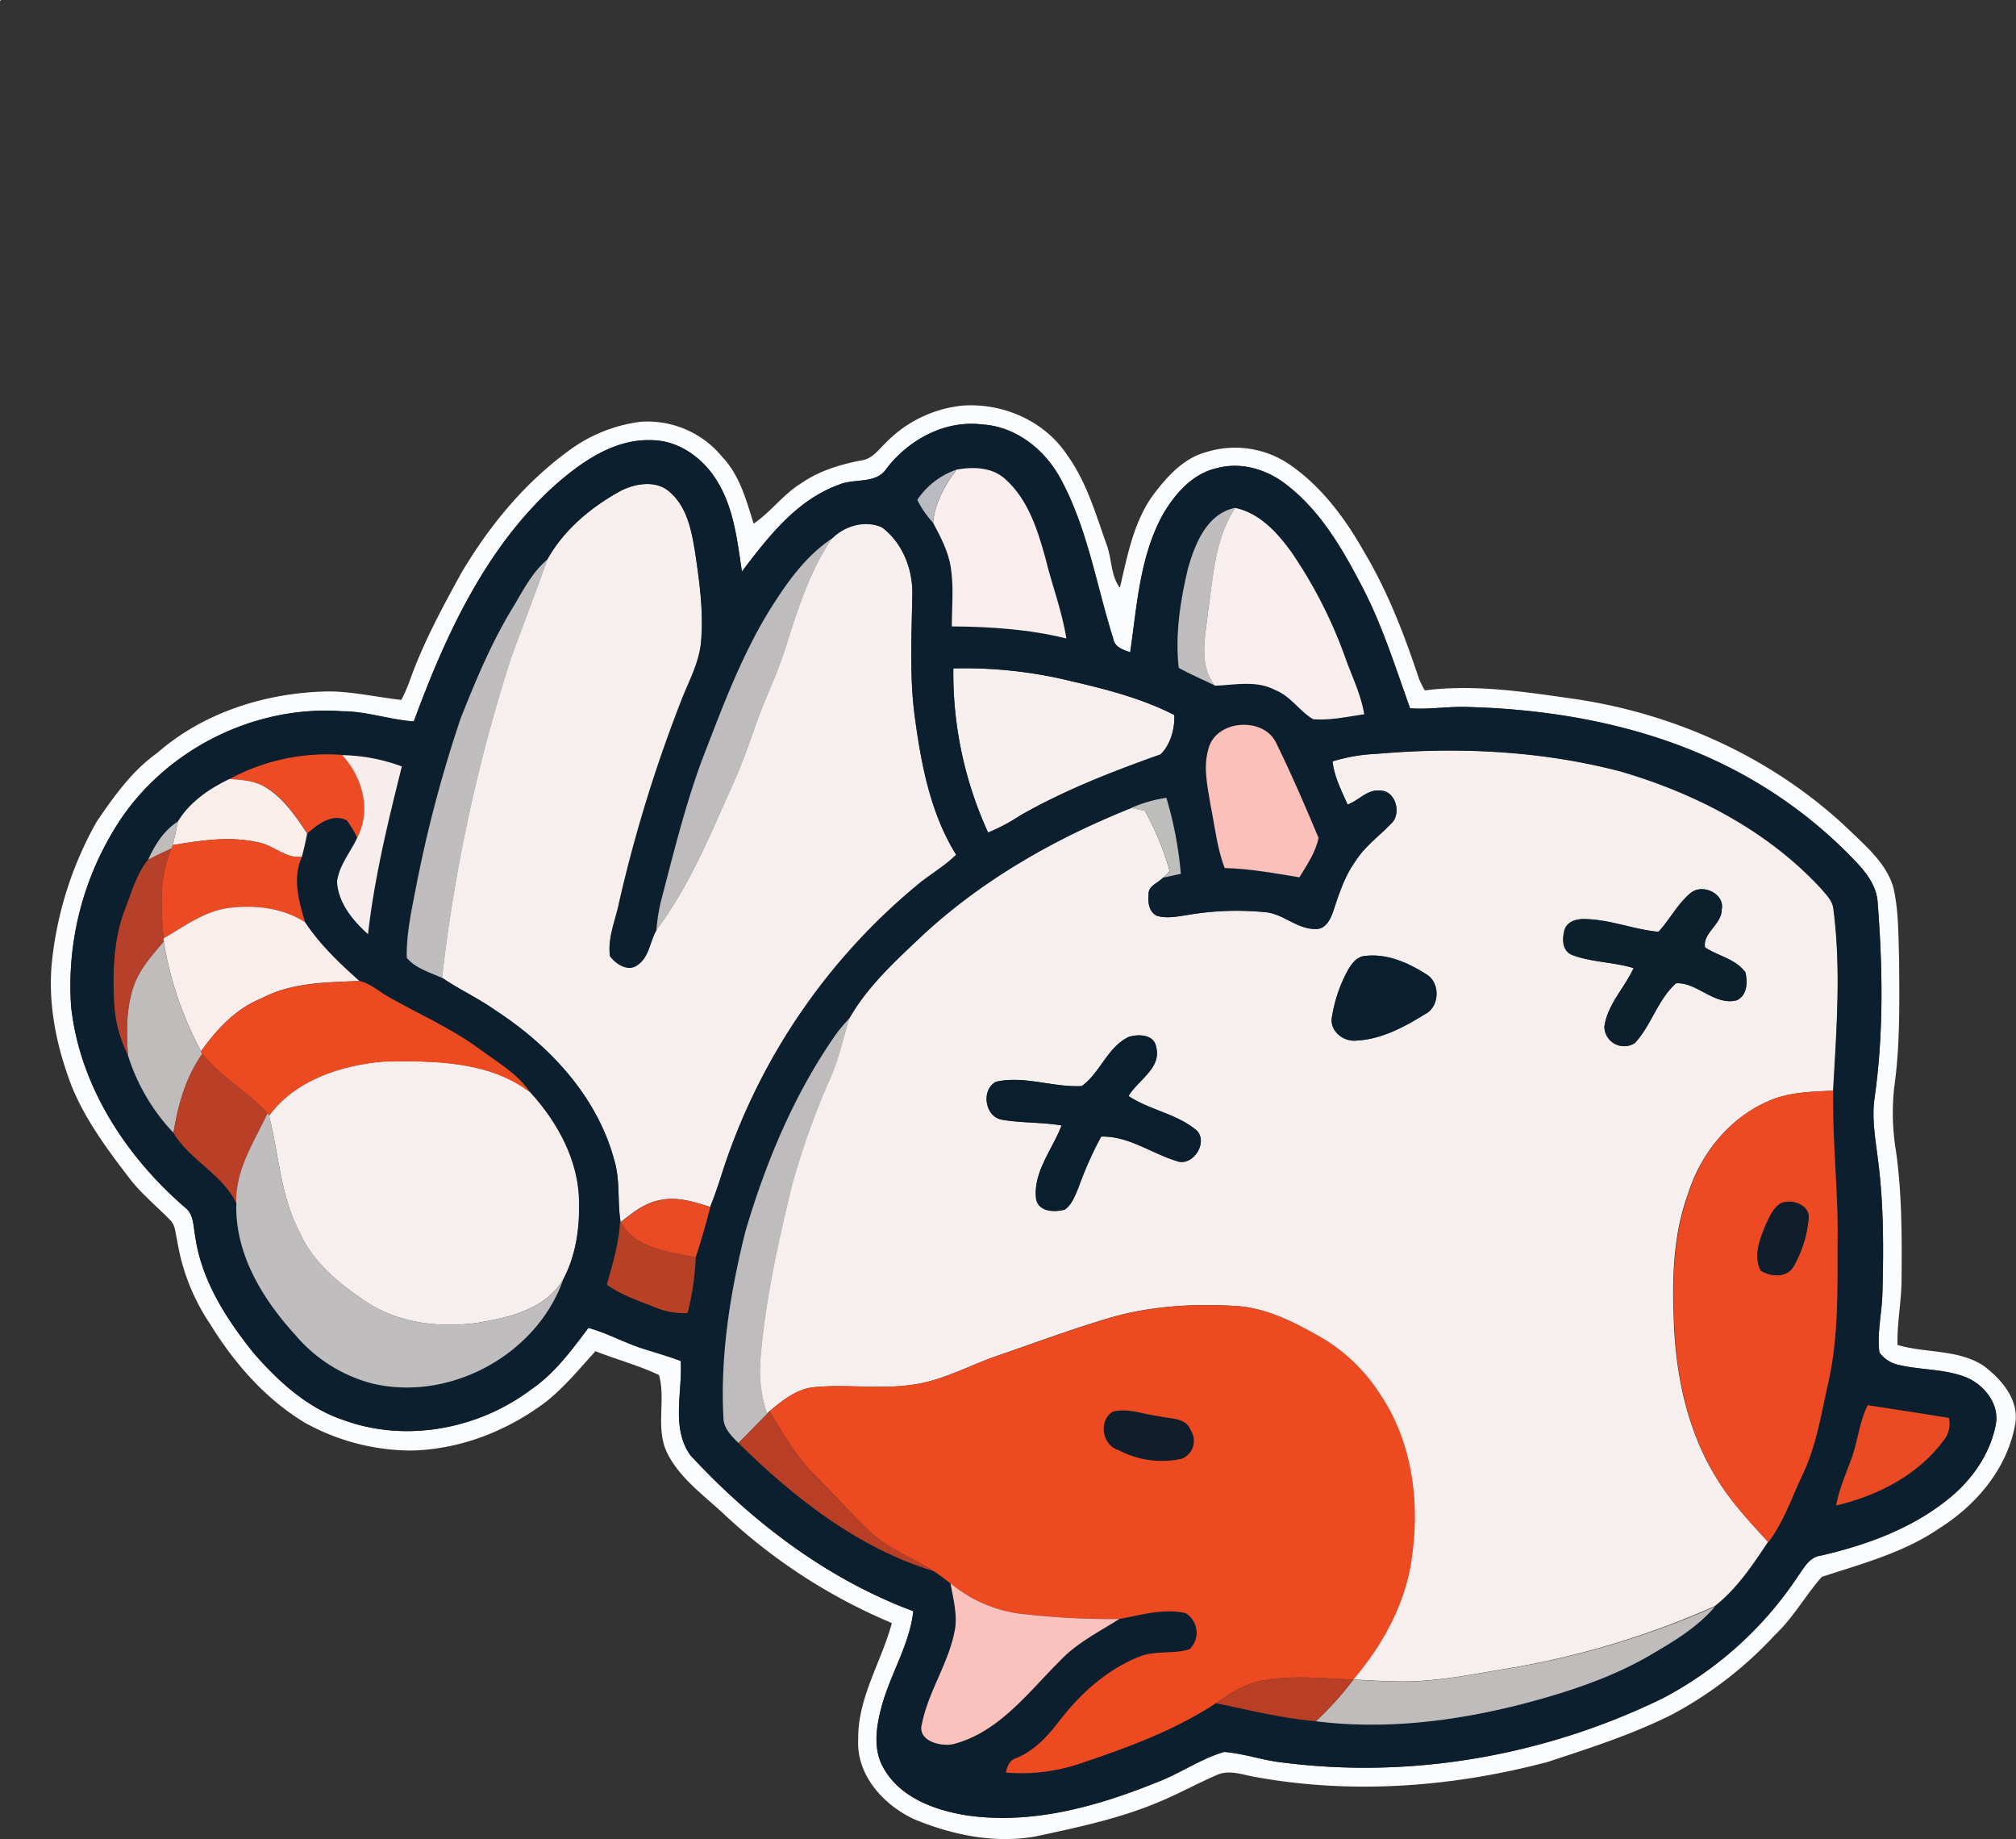 <svg id="Layer_1" data-name="Layer 1" xmlns="http://www.w3.org/2000/svg" viewBox="0 0 500.78 456.72">
  <rect x="0" y="0" width="500.78" height="456.72" fill="#333333" stroke="none"/>
  <defs>
    <style>
      .cls-1 {
        fill: #f7efed;
      }

      .cls-2 {
        fill: #fafcfd;
      }

      .cls-3 {
        fill: #0b1f2e;
      }

      .cls-4 {
        fill: #f9eeed;
      }

      .cls-5 {
        fill: #babbc1;
      }

      .cls-6 {
        fill: #bfbdbe;
      }

      .cls-7 {
        fill: #f7eeed;
      }

      .cls-8 {
        fill: #bfbcbe;
      }

      .cls-9 {
        fill: #fcc0bb;
      }

      .cls-10 {
        fill: #ec4b23;
      }

      .cls-11 {
        fill: #f8eded;
      }

      .cls-12 {
        fill: #faeeea;
      }

      .cls-13 {
        fill: #bebebd;
      }

      .cls-14 {
        fill: #c0bcbc;
      }

      .cls-15 {
        fill: #ec4a23;
      }

      .cls-16 {
        fill: #b64029;
      }

      .cls-17 {
        fill: #0b1f2d;
      }

      .cls-18 {
        fill: #f9eeec;
      }

      .cls-19 {
        fill: #091f2e;
      }

      .cls-20 {
        fill: #ec4b22;
      }

      .cls-21 {
        fill: #bfbcbd;
      }

      .cls-22 {
        fill: #0a1f2d;
      }

      .cls-23 {
        fill: #b93f26;
      }

      .cls-24 {
        fill: #ed4a23;
      }

      .cls-25 {
        fill: #c0bdbe;
      }

      .cls-26 {
        fill: #e94b24;
      }

      .cls-27 {
        fill: #0f1e2a;
      }

      .cls-28 {
        fill: #b84025;
      }

      .cls-29 {
        fill: #ee4a22;
      }

      .cls-30 {
        fill: #eb4b24;
      }

      .cls-31 {
        fill: #b83f26;
      }

      .cls-32 {
        fill: #fbc2bd;
      }

      .cls-33 {
        fill: #b83f25;
      }
    </style>
  </defs>
  <g>
    <path class="cls-1" d="M0,0H.26A3.19,3.19,0,0,0,0,.26Z"/>
    <path class="cls-1" d="M154,122c3.79-2,9.2-2.94,12.58.33,4.06,3.63,5.16,9.24,6,14.36,1.1,7.38,2.18,14.85,1.57,22.32-.37,5.4-3.1,10.16-5,15.11a355,355,0,0,0-15.36,49.89c-.87,4.42-2.92,8.8-2.29,13.38,1.48,2,4.57,4,6.9,2.12,2.84-2,3-5.78,4.61-8.56,8.39-11.1,13.54-24.09,19.22-36.67,2.11-4.75,3.85-9.65,5.57-14.55,2.19-6.3,5.2-12.28,7.22-18.65,3-9.45,6-19.13,11.61-27.4,3.14-3.17,8.3-4.68,12.45-2.75,5.18,3.89,7.74,10.63,7.52,17-.17,10.43-.76,20.94.79,31.3,1.58,11.41,3.93,23.09,10.1,33-2.59,2.59-5.73,4.47-8.62,6.68a154.19,154.19,0,0,0-49.09,71.11c-1.05,3.26-2.09,6.53-3.38,9.71-4-1.24-8.16-2.63-12.35-1.71-3.83.64-6.91,3.14-9.87,5.48l-.16-.88c-.61-4.82,0-9.79-1.45-14.51-4.27-15.85-16.12-28.44-29.59-37.21-4.23-3-9-5.14-13.21-8.06a409.48,409.48,0,0,1,17-79c3-8.35,6.23-16.58,9.17-24.94C140.06,131.65,146.76,126,154,122Z"/>
    <path class="cls-1" d="M236.81,166a110.35,110.35,0,0,1,29.62,3.25c8.63,2,17.35,4.26,25.26,8.32.18,3.38-1,7.46-3.42,9.79-11.92,4.24-23.81,8.85-34.83,15.15a47.08,47.08,0,0,1-8,4.25A95,95,0,0,1,236.81,166Z"/>
    <path class="cls-1" d="M331,189.09a43.43,43.43,0,0,1,10.91-1.85c20.26-1.77,40.89-.8,60.62,4.37,18.6,5.42,36.54,14.72,49.8,29.08,1.16,1.39,2.59,2.76,3,4.6,2.06,15.12.84,30.4,0,45.57-5.39.28-11,.33-16,2.58-9.68,4.14-16.92,13.06-20,23-3.72,10.06-4,20.94-3.56,31.53.46,13.47,3.31,27.16,10.4,38.78,3.56,6,8.35,11.07,13,16.17-3.83,5.75-7.8,11.74-13.31,16a212.56,212.56,0,0,1-51.54,15.47c-7.88,1.3-15.75,2.91-23.75,3.15-4.85.14-9.69-.23-14.52-.43,7.6-8.92,13.45-19.7,14.71-31.5,1.78-13.52-.31-28-8.07-39.44a43.43,43.43,0,0,0-16.12-14.89c-6.07-3.4-12.58-6.53-19.64-6.95-10.67-.63-21.52,0-31.81,3.1-9.06,2.71-17.92,6-26.86,9.08-7.15,2.4-13.85,6.28-21.39,7.34-8.21,1.27-16.53-.17-24.77.66-4.32.47-7.82,3.34-11,6l-.61.56a34.16,34.16,0,0,1-1.67-13.19c1.17-14.69,4.35-29.12,7.83-43.41a190.26,190.26,0,0,1,9.41-26.41c2.17-4.89,3.37-10.11,4.86-15.22,4.34-7.64,10.86-13.73,17.2-19.7,15.15-14.35,33.54-24.84,52.83-32.55,1.14.26,2.28.51,3.43.75a69,69,0,0,1,6.2,15.07L288.87,218c-1.24,1.33-3.69,2-3.55,4.16-.23,2,.1,4.41,2.16,5.32,2.56.68,5.24.09,7.81-.29a71.75,71.75,0,0,1,18.63-.68c4.68.2,8.21,4.32,12.92,4.2,2.39.11,3.62-2.32,4.29-4.25,1.46-4.38,2.87-8.88,5.62-12.66,2.3-3.63,5.85-6.15,8.78-9.21,2.72-2.42,1.19-8.26-2.67-8.24-3.19-.4-5.32,2.49-8.12,3.47C333.23,196.32,331.42,192.9,331,189.09Zm88.82,32.79c-3.16,2.68-5.07,6.5-7.87,9.54-6.07-.56-11.83-3-17.94-3.15-2-.11-4.47.34-5.31,2.44-.75,2.31-.78,5.59,2,6.54,4.85,1.76,10.14,1.68,15.08,3.19-2.27,4.91-6.49,9-7.26,14.54a4.91,4.91,0,0,0,7.57,4.07c4.11-4.43,5.66-10.77,10.23-14.84,5.23-.34,9.59,5.7,15.13,4.2,2.59-1.25,2.66-4.52,2.08-6.95-2.39-3.28-6.71-4-10-6.15-.72-3.49,4.16-5.75,4.13-9.41C428.52,221.87,422.72,219.26,419.85,221.88Zm-81.43,15.63c-2.16.65-3.28,2.84-4.24,4.7A36.52,36.52,0,0,0,330.8,253c-.25,3.27,3.07,5.76,6.18,5.41,6.17-.32,11.83-3.35,17-6.55,3.75-1.88,3.85-8,.18-10C349.56,238.94,344,236.56,338.42,237.51Zm-58,20c-5.29,2.53-7.12,8.94-11.68,12.23-7.11.38-14.15-2.63-21.24-1.09-3.79,1.84-2.94,8.59,1.3,9.42,4.91.88,10,.6,14.91,1.45-2.24,6-7.1,11.51-6.32,18.23.59,3.26,4.57,3.37,7.12,2.67,1.81-1.25,2.52-3.47,3.38-5.39a89.55,89.55,0,0,1,5.67-12.74c6.74-.2,12.35,4.07,18.54,6,4.35,1.86,8.64-5.27,4.58-8-4.86-3.77-11.24-4.67-16.33-8.07,2.31-3.94,8.2-6.89,6.88-12.1C286.68,256.86,282.9,256.77,280.41,257.5Z"/>
    <path class="cls-1" d="M66.84,277.07c6.38-8.81,17.71-12.48,28.12-13.44,12.43-.24,26.34-.29,36.71,7.6,6.9,7.53,12.23,17.3,12.15,27.75.13,6.46-.9,13.12-4,18.87-4.42,7.4-13.38,9.33-21.24,10.69-9.46,1.29-19.72.1-27.78-5.34-6.51-4.38-12.93-9.54-16.23-16.86C69.68,297.31,69.31,286.85,66.84,277.07Z"/>
  </g>
  <path class="cls-2" d="M220,110a30.87,30.87,0,0,1,18.93-9.25c10-.81,20.53,3.73,26.12,12.21,4.82,6.61,7.08,14.58,9.8,22.19,1.36,3.52,1,7.72,3.33,10.83,1.89-8,3.42-16.56,8.48-23.34,3.35-4.38,7.32-8.8,12.83-10.32a24.07,24.07,0,0,1,21,3.14c7.9,5.49,13.74,13.4,18.42,21.7,5.87,9.86,10,20.64,13.6,31.51a28.14,28.14,0,0,0,1.42,2.79c12.12-1.56,24.33.28,36.34,2,25.94,3.63,51,15.07,69.86,33.42,4.09,3.89,8.63,8,10.2,13.59,1.32,5.75,1.2,11.69,1.41,17.54.07,10.71.28,21.48-1.22,32.11a58,58,0,0,0,.45,15.78c1.49,10.64,1.48,21.4,1.38,32.11-.05,5.36-1.15,10.66-1,16,7,2.11,15,1,21.39,5.19,4.52,3.4,9,8.59,7.8,14.69-2,10.92-9.66,19.93-18.89,25.72-8.77,6-19.16,8.74-29.11,12-4.08,4.62-7.08,10.14-11.61,14.39a96.41,96.41,0,0,1-25.81,19.91c-9.83,4.89-20.3,8.26-30.7,11.67-23.45,6.21-48.29,8.1-72.24,3.79-3.3-.51-6.84-2.05-10.08-.48-4.39,1.9-8.59,4.2-13,6.1-10.2,4.5-21.17,6.79-32,9.11-10.14,1.77-20.52-.39-29.92-4.26-7.63-3.5-14.47-10.95-14-19.82-.17-10.36,5.76-19.24,8.36-28.94a140,140,0,0,1-42.15-27.47c-5-4.59-10.84-8.83-13.83-15.12-2.7-6-.15-13-1.86-19-5.07-2.42-10.57-3.85-15.79-5.93-3.86,4.27-7.56,8.74-12.05,12.39-9.7,7.4-21.63,12.09-33.89,12.29a54.87,54.87,0,0,1-26.2-6.89c-9.86-5.93-17.59-14.82-23.58-24.54A51.7,51.7,0,0,1,44,308c-.44-1.76-.41-3.85-1.87-5.15-3.31-3.36-7-6.37-9.9-10.13-5.46-7.11-10.9-14.42-14.34-22.76-3.79-9.82-6.05-20.4-5-31A89.5,89.5,0,0,1,24.05,204c4.27-6.24,8.74-12.56,15-17,11.5-10.07,26.86-14.91,42-15.28,6.29-.08,12.43,1.43,18.65,2.1a41.5,41.5,0,0,0,1.94-4.37c3.31-9.44,8.08-18.28,12.87-27,6.87-11.65,15.63-22.37,26.6-30.39A37.9,37.9,0,0,1,159,104.76a24,24,0,0,1,20.48,8.8c4.29,4.54,5.9,10.68,7.72,16.48,4.32-2.89,7.36-7.31,11.8-10,4.46-3.13,9.74-4.69,15-5.71C216.64,114,218.22,111.69,220,110Zm.29,6.27c-2.63,4.09-8,2.42-11.9,4.11-10.52,3.78-17.58,13-24.1,21.55-1.16-7.56-2-15.5-6-22.18-3.39-5.76-9.44-10.33-16.32-10.43-9.16-.39-17.17,5.13-23.78,10.88-17.45,15.54-27.47,37.41-35.41,59-6-.43-11.74-2.54-17.79-2.53C62.52,175,39.75,186.84,28.24,206.21A74.64,74.64,0,0,0,17.67,250C19.8,269.67,31.3,287.24,46,299.94c2.16,1.65,2,4.57,2.47,7C50,317.91,56.18,327.52,63,336c6.12,7.05,13.33,13.68,22.36,16.68,15.56,5.69,33.57,2.24,46.68-7.66,5.8-4,9.93-9.72,14.14-15.23,4.74,1.31,9.05,3.76,13.74,5.22,3.08,1,6.18,1.88,9.19,3,.47,7.73-2.47,16.66,2.42,23.44,15.42,16.62,34,30.75,55.36,38.7-.94,8.12-5.45,15.21-7.69,23-1.48,5.23-2.55,11.3.44,16.21,4.17,7.16,12.6,10.2,20.36,11.47,16.28,2.41,32.63-2.19,47.6-8.28,5.64-2.15,10.68-5.76,16.48-7.45,5.06.4,9.9,2.2,15,2.68,32,4,64.91-1.87,93.81-15.93a91,91,0,0,0,33.7-30.33c1.5-2.06,2.82-4.8,5.65-5.16,11.41-2.63,22.78-6.75,31.94-14.24,5.67-4.61,10.18-11,11.57-18.26,1-5-2.62-9.63-6.95-11.62-5.59-2.42-11.87-1.87-17.68-3.39a7.75,7.75,0,0,1-4.27-3c-.62-4.95.67-9.9.76-14.86.3-11,.32-22.15-1.13-33.12-.61-5-1.54-10-.85-15,2.31-16.12,2.05-32.48.8-48.67-.22-4-2.73-7.38-5.41-10.18a114.21,114.21,0,0,0-24.4-19.57c-21.8-13.06-47.41-18.3-72.58-18.89-4.59-.12-9.15.69-13.74.34-3.67-10.19-6.88-20.6-11.93-30.23-4.83-9.31-10.29-18.77-18.74-25.27-4.77-3.8-11.25-5.78-17.25-4.16-6.11,1.32-10.46,6.39-13.49,11.54-5.76,10.48-6.41,22.63-8.11,34.2-1.77-.63-3.87-1.23-4.22-3.39-4.24-13.34-6.39-27.52-13.2-39.92-3.91-7.14-11.07-12.79-19.4-13.27C234.73,104.32,225.81,109.15,220.29,116.27Z"/>
  <path class="cls-3" d="M220.29,116.27c5.52-7.12,14.44-12,23.61-10.85,8.33.48,15.49,6.13,19.4,13.27,6.81,12.4,9,26.58,13.2,39.92.35,2.16,2.45,2.76,4.22,3.39,1.7-11.57,2.35-23.72,8.11-34.2,3-5.15,7.38-10.22,13.49-11.54,6-1.62,12.48.36,17.25,4.16,8.45,6.5,13.91,16,18.74,25.27,5.05,9.63,8.26,20,11.93,30.23,4.59.35,9.15-.46,13.74-.34,25.17.59,50.78,5.83,72.58,18.89A114.21,114.21,0,0,1,461,214c2.68,2.8,5.19,6.16,5.41,10.18,1.25,16.19,1.51,32.55-.8,48.67-.69,5,.24,10,.85,15,1.45,11,1.43,22.08,1.13,33.12-.09,5-1.38,9.91-.76,14.86a7.75,7.75,0,0,0,4.27,3c5.81,1.52,12.09,1,17.68,3.39,4.33,2,7.95,6.64,6.95,11.62-1.39,7.26-5.9,13.65-11.57,18.26-9.16,7.49-20.53,11.61-31.94,14.24-2.83.36-4.15,3.1-5.65,5.16a91,91,0,0,1-33.7,30.33c-28.9,14.06-61.86,20-93.81,15.93-5.06-.48-9.9-2.28-15-2.68-5.8,1.69-10.84,5.3-16.48,7.45-15,6.09-31.32,10.69-47.6,8.28-7.76-1.27-16.19-4.31-20.36-11.47-3-4.91-1.92-11-.44-16.21,2.24-7.76,6.75-14.85,7.69-23-21.38-7.95-39.94-22.08-55.36-38.7-4.89-6.78-1.95-15.71-2.42-23.44-3-1.16-6.11-2.07-9.19-3-4.69-1.46-9-3.91-13.74-5.22C142,335.31,137.82,341.06,132,345c-13.11,9.9-31.12,13.35-46.68,7.66-9-3-16.24-9.63-22.36-16.68-6.8-8.49-13-18.1-14.48-29.1-.5-2.4-.31-5.32-2.47-7C31.3,287.24,19.8,269.67,17.67,250a74.64,74.64,0,0,1,10.57-43.8C39.75,186.84,62.52,175,85,176.62c6,0,11.8,2.1,17.79,2.53,7.94-21.54,18-43.41,35.41-58.95,6.61-5.75,14.62-11.27,23.78-10.88,6.88.1,12.93,4.67,16.32,10.43,4.05,6.68,4.85,14.62,6,22.18,6.52-8.59,13.58-17.77,24.1-21.55C212.3,118.69,217.66,120.36,220.29,116.27Zm17.32.37a19.14,19.14,0,0,0-9.74,7.49,23.08,23.08,0,0,0,3.91,5.68c1.87,3.53,3.81,7.14,4.41,11.15.76,4.83.28,9.74.25,14.6,9.55.07,19.14.68,28.44,3-1.06-6.83-3.6-13.29-5.21-20-1.93-7-4.28-14.43-9.81-19.43C246.59,116,241.81,115.87,237.61,116.64ZM154,122c-7.26,4-14,9.61-18,16.9-3.92,3.3-6.18,8-8.79,12.26-5.17,8.55-9,17.8-12.78,27a323.8,323.8,0,0,0-11,41.34c-1.14,6-2.57,12.1-2.44,18.27,2.18,2.68,5.74,3.63,8.78,5,4.26,2.92,9,5.08,13.21,8.06,13.47,8.77,25.32,21.36,29.59,37.21,1.43,4.72.84,9.69,1.45,14.51-.14,5.64-1.83,11-3.26,16.42,3.55,2.53,7.7,3.94,11.73,5.49a18.18,18.18,0,0,0,8.31,1.52,66.16,66.16,0,0,0,2-13.78c1.36-4.14,2.57-8.33,3.65-12.54,1.29-3.18,2.33-6.45,3.38-9.71A154.19,154.19,0,0,1,228.92,219c2.89-2.21,6-4.09,8.62-6.68-6.17-9.91-8.52-21.59-10.1-33-1.55-10.36-1-20.87-.79-31.3.22-6.37-2.34-13.11-7.52-17-4.15-1.93-9.31-.42-12.45,2.75-6.59,4.4-11.23,11-15.38,17.6-7.33,11.81-12.08,24.93-17.06,37.83-4.18,11.41-7.06,23.23-10.13,35a45.41,45.41,0,0,0-1.05,6.87c-1.62,2.78-1.77,6.61-4.61,8.56-2.33,1.87-5.42-.11-6.9-2.12-.63-4.58,1.42-9,2.29-13.38a355,355,0,0,1,15.36-49.89c1.89-4.95,4.62-9.71,5-15.11.61-7.47-.47-14.94-1.57-22.32-.86-5.12-2-10.73-6-14.36C163.22,119.1,157.81,120,154,122Zm141.12,19c-1.95,8.09-3.26,16.51-2.36,24.85,2.92,1.64,6,2.92,9,4.4,5-.17,10.25-1.4,14.89,1.05,3.86,1.46,6.09,5.24,9.5,7.27,4.26.33,8.49-.62,12.68-1.22-.78-4.79-2.94-9.17-4.57-13.69a115,115,0,0,0-13.48-26.52c-3.51-4.86-7.88-9.73-14-11C299.8,127.63,296.94,134.92,295.14,141ZM236.81,166a95,95,0,0,0,8.64,40.76,47.08,47.08,0,0,0,8-4.25c11-6.3,22.91-10.91,34.83-15.15,2.46-2.33,3.6-6.41,3.42-9.79-7.91-4.06-16.63-6.34-25.26-8.32A110.35,110.35,0,0,0,236.81,166Zm63.32,20.21c-1.3,4.57-.17,9.33.58,13.88,1.07,5.19,1.57,10.54,3.5,15.52,6.25.14,12.39,1.35,18.55,2.3,1.87-3.09,4-6.2,4.75-9.79-3.28-7.83-6.66-15.68-10.4-23.31C314.12,177.79,301.82,178.66,300.13,186.17Zm30.9,2.92c.39,3.81,2.2,7.23,3.71,10.68,2.8-1,4.93-3.87,8.12-3.47,3.86,0,5.39,5.82,2.67,8.24-2.93,3.06-6.48,5.58-8.78,9.21-2.75,3.78-4.16,8.28-5.62,12.66-.67,1.93-1.9,4.36-4.29,4.25-4.71.12-8.24-4-12.92-4.2a71.75,71.75,0,0,0-18.63.68c-2.57.38-5.25,1-7.81.29-2.06-.91-2.39-3.34-2.16-5.32-.14-2.17,2.31-2.83,3.55-4.16,1.49-.29,3-.62,4.47-.94a93.53,93.53,0,0,0-3.6-18.88,34.56,34.56,0,0,0-8.72,2.52c-19.29,7.71-37.68,18.2-52.83,32.55-6.34,6-12.86,12.06-17.2,19.7a41.1,41.1,0,0,0-3.24,3.84c-10.43,14.84-17.48,31.78-22.6,49.1-3.75,15.07-6.26,30.63-5.46,46.2,0,2.66,2,4.57,3.74,6.31,13.79,13.58,29.67,26.06,48.43,31.77,1.47.95,2.85,2,4.25,3.08.63,3.58,1.61,7.2,1.23,10.86-1.28,8.47-6.61,15.64-8.28,24-1.3,4.3,4.68,5.81,7.84,5.07,11.37-3,18.55-12.88,26.5-20.74,4.14-4.41,9.6-7.09,14.63-10.3,5.43-1,11-2.7,16.51-1.47a5.72,5.72,0,0,1,1,9c-3.72,1.15-7.73.39-11.46,1.47-8.45,3-15.34,9.17-20.78,16.17-2.92,3.83-6.23,7.52-10.8,9.39-1.66.48-2.26,2-2.58,3.57A45.58,45.58,0,0,0,268.1,438c11.74-3.94,23.54-8.22,33.95-15.06,8.23,1.69,16.42,3.79,24.82,4.47,18.52,2.32,37.41-.34,55.29-5.36,9.63-2.69,19.18-6,27.85-11.11,5.73-3.39,11.59-6.89,16-12,5.51-4.26,9.48-10.25,13.31-16,3.87-5.15,5.9-11.33,8.65-17.09,3.22-6.92,4.43-14.51,6.08-21.9,2.63-11.11,2.4-22.62,2.43-34,.32-13.07-1.32-26.07-1.06-39.14.8-15.17,2-30.45,0-45.57-.39-1.84-1.82-3.21-3-4.6-13.26-14.36-31.2-23.66-49.8-29.08-19.73-5.17-40.36-6.14-60.62-4.37A43.43,43.43,0,0,0,331,189.09ZM57,193.49c-5,2.38-9.87,5.73-12.75,10.52-3.51,2.22-5.75,5.81-7.41,9.52-2.92,3.55-4.12,8.18-5.78,12.4-2.91,7.67-3,16-2.6,24.09a33.61,33.61,0,0,0,3.37,12.06A49.38,49.38,0,0,0,43.1,281.34c4.09,6.89,12.27,10.25,15.64,17.58-.37,12.48,6.53,23.75,14.68,32.65a37.3,37.3,0,0,0,19,12c19.24,4.65,40.88-7,47.47-25.71,3.06-5.75,4.09-12.41,4-18.87.08-10.45-5.25-20.22-12.15-27.75-3.27-4.76-8.41-7.58-12.93-11-6.76-4.9-14.42-8.3-21.68-12.36-2.61-1.36-4.87-3.62-7.79-4.28-5-4.43-9.81-9-13.52-14.62-1.56-5.27-3.2-10.95-.75-16.24.53-1.91,1-3.84,1.32-5.78,2.69-2.27,6.12-5.05,9.82-3.21a30.92,30.92,0,0,1,2.58,4.33c-1.69,3.61-4.53,6.82-5,10.9.31,5.25,3.92,9.59,7.69,13,1.6-14.1,5-27.91,8.4-41.63A44.66,44.66,0,0,0,85,187.54,50.8,50.8,0,0,0,57,193.49ZM463.94,349c-2.16,4.35-2.49,9.29-4.22,13.79-1.36,3.64-2.9,7.24-3.61,11.08,10.21-2.38,20.28-7.51,26.63-16.08a6.54,6.54,0,0,0,1.36-5.65C477.39,351.07,470.67,350,463.94,349Z"/>
  <path class="cls-4" d="M237.61,116.64c4.2-.77,9-.63,12.25,2.49,5.53,5,7.88,12.46,9.81,19.43,1.61,6.7,4.15,13.16,5.21,20-9.3-2.31-18.89-2.92-28.44-3,0-4.86.51-9.77-.25-14.6-.6-4-2.54-7.62-4.41-11.15C232.26,124.87,234.67,120.52,237.61,116.64Z"/>
  <path class="cls-5" d="M227.87,124.13a19.14,19.14,0,0,1,9.74-7.49c-2.94,3.88-5.35,8.23-5.83,13.17A23.08,23.08,0,0,1,227.87,124.13Z"/>
  <g>
    <path class="cls-6" d="M295.14,141c1.8-6.12,4.66-13.41,11.67-14.89-5,7.67-5.46,17.06-6.74,25.87-.64,6.08-2.43,13,1.73,18.27-3-1.48-6.1-2.76-9-4.4C291.88,157.55,293.19,149.13,295.14,141Z"/>
    <path class="cls-6" d="M127.21,151.2c2.61-4.3,4.87-9,8.79-12.26-2.94,8.36-6.22,16.59-9.17,24.94a409.48,409.48,0,0,0-17,79c-3-1.41-6.6-2.36-8.78-5-.13-6.17,1.3-12.24,2.44-18.27a323.8,323.8,0,0,1,11-41.34C118.19,169,122,159.75,127.21,151.2Z"/>
  </g>
  <path class="cls-7" d="M306.81,126.15c6.13,1.3,10.5,6.17,14,11A115,115,0,0,1,334.3,163.7c1.63,4.52,3.79,8.9,4.57,13.69-4.19.6-8.42,1.55-12.68,1.22-3.41-2-5.64-5.81-9.5-7.27-4.64-2.45-9.93-1.22-14.89-1.05-4.16-5.28-2.37-12.19-1.73-18.27C301.35,143.21,301.77,133.82,306.81,126.15Z"/>
  <path class="cls-8" d="M191.3,151.32c4.15-6.61,8.79-13.2,15.38-17.6-5.65,8.27-8.62,17.95-11.61,27.4-2,6.37-5,12.35-7.22,18.65-1.72,4.9-3.46,9.8-5.57,14.55-5.68,12.58-10.83,25.57-19.22,36.67a45.41,45.41,0,0,1,1.05-6.87c3.07-11.74,5.95-23.56,10.13-35C179.22,176.25,184,163.13,191.3,151.32Z"/>
  <path class="cls-9" d="M300.13,186.17c1.69-7.51,14-8.38,17-1.4,3.74,7.63,7.12,15.48,10.4,23.31-.72,3.59-2.88,6.7-4.75,9.79-6.16-1-12.3-2.16-18.55-2.3-1.93-5-2.43-10.33-3.5-15.52C300,195.5,298.83,190.74,300.13,186.17Z"/>
  <path class="cls-10" d="M57,193.49a50.8,50.8,0,0,1,28-6c5.11,5.43,7.33,13.7,3.75,20.57a30.92,30.92,0,0,0-2.58-4.33c-3.7-1.84-7.13.94-9.82,3.21-2.81-4.16-5.72-8.49-10-11.25C63.54,193.91,60.15,193.66,57,193.49Z"/>
  <path class="cls-11" d="M85,187.54a44.66,44.66,0,0,1,14.81,2.81c-3.44,13.72-6.8,27.53-8.4,41.63-3.77-3.38-7.38-7.72-7.69-13,.5-4.08,3.34-7.29,5-10.9C92.3,201.24,90.08,193,85,187.54Z"/>
  <path class="cls-12" d="M44.2,204c2.88-4.79,7.8-8.14,12.75-10.52,3.2.17,6.59.42,9.34,2.25,4.31,2.76,7.22,7.09,10,11.25-.36,1.94-.79,3.87-1.32,5.78-3.81.56-6.75-2.6-10.29-3.43-7.16-1.81-14.63-.65-21.79.54C43.42,207.94,43.74,206,44.2,204Z"/>
  <path class="cls-13" d="M281,200.65a34.56,34.56,0,0,1,8.72-2.52,93.53,93.53,0,0,1,3.6,18.88c-1.49.32-3,.65-4.47.94l1.78-1.48a69,69,0,0,0-6.2-15.07C283.3,201.16,282.16,200.91,281,200.65Z"/>
  <g>
    <path class="cls-14" d="M36.79,213.53c1.66-3.71,3.9-7.3,7.41-9.52-.46,2-.78,3.93-1.28,5.87l-.26.8Q39.69,212,36.79,213.53Z"/>
    <path class="cls-14" d="M33.13,245.09c1.45-4.36,4.58-7.81,7.51-11.24a88.54,88.54,0,0,0,9.27,27.25l.36.58c-4.1,5.81-6.06,12.72-7.17,19.66a49.38,49.38,0,0,1-11.32-19.26C31.36,256.41,31.32,250.54,33.13,245.09Z"/>
    <path class="cls-14" d="M374.43,414.42A212.56,212.56,0,0,0,426,399c-4.37,5.14-10.23,8.64-16,12-8.67,5.07-18.22,8.42-27.85,11.11-17.88,5-36.77,7.68-55.29,5.36a76.32,76.32,0,0,0,9.29-10.31c4.83.2,9.67.57,14.52.43C358.68,417.33,366.55,415.72,374.43,414.42Z"/>
  </g>
  <path class="cls-15" d="M42.92,209.88c7.16-1.19,14.63-2.35,21.79-.54,3.54.83,6.48,4,10.29,3.43-2.45,5.29-.81,11,.75,16.24-5.76-3.7-12.94-4.37-19.59-3.43-5.78,1-10.6,4.59-15.55,7.48-.61-7.51-1.16-15.31,2-22.38Z"/>
  <path class="cls-16" d="M36.79,213.53q2.9-1.51,5.87-2.85c-3.21,7.07-2.66,14.87-2,22.38l0,.79c-2.93,3.43-6.06,6.88-7.51,11.24-1.81,5.45-1.77,11.32-1.35,17A33.61,33.61,0,0,1,28.41,250c-.44-8.09-.31-16.42,2.6-24.09C32.67,221.71,33.87,217.08,36.79,213.53Z"/>
  <path class="cls-17" d="M419.85,221.88c2.87-2.62,8.67,0,7.84,4,0,3.66-4.85,5.92-4.13,9.41,3.26,2.12,7.58,2.87,10,6.15.58,2.43.51,5.7-2.08,6.95-5.54,1.5-9.9-4.54-15.13-4.2-4.57,4.07-6.12,10.41-10.23,14.84a4.91,4.91,0,0,1-7.57-4.07c.77-5.51,5-9.63,7.26-14.54-4.94-1.51-10.23-1.43-15.08-3.19-2.75-.95-2.72-4.23-2-6.54.84-2.1,3.3-2.55,5.31-2.44,6.11.19,11.87,2.59,17.94,3.15C414.78,228.38,416.69,224.56,419.85,221.88Z"/>
  <path class="cls-18" d="M40.61,233.06c5-2.89,9.77-6.48,15.55-7.48,6.65-.94,13.83-.27,19.59,3.43,3.71,5.59,8.54,10.19,13.52,14.62-8.23.33-16.85.33-24.33,4.31-6.38,2.55-11.13,7.68-15,13.16a88.54,88.54,0,0,1-9.27-27.25Z"/>
  <path class="cls-19" d="M338.42,237.51c5.54-.95,11.14,1.43,15.72,4.37,3.67,2,3.57,8.13-.18,10-5.15,3.2-10.81,6.23-17,6.55-3.11.35-6.43-2.14-6.18-5.41a36.52,36.52,0,0,1,3.38-10.82C335.14,240.35,336.26,238.16,338.42,237.51Z"/>
  <path class="cls-20" d="M89.27,243.63c2.92.66,5.18,2.92,7.79,4.28,7.26,4.06,14.92,7.46,21.68,12.36,4.52,3.38,9.66,6.2,12.93,11-10.37-7.89-24.28-7.84-36.71-7.6-10.41,1-21.74,4.63-28.12,13.44l-.37-.62c-4.94-5.42-11.58-9-16.2-14.77l-.36-.58c3.9-5.48,8.65-10.61,15-13.16C72.42,244,81,244,89.27,243.63Z"/>
  <path class="cls-21" d="M207.75,256.74A41.1,41.1,0,0,1,211,252.9c-1.49,5.11-2.69,10.33-4.86,15.22a190.26,190.26,0,0,0-9.41,26.41c-3.48,14.29-6.66,28.72-7.83,43.41a34.16,34.16,0,0,0,1.67,13.19c-2.4,2.38-4.72,4.84-7.13,7.22-1.75-1.74-3.72-3.65-3.74-6.31-.8-15.57,1.71-31.13,5.46-46.2C190.27,288.52,197.32,271.58,207.75,256.74Z"/>
  <path class="cls-22" d="M280.41,257.5c2.49-.73,6.27-.64,6.81,2.58,1.32,5.21-4.57,8.16-6.88,12.1,5.09,3.4,11.47,4.3,16.33,8.07,4.06,2.74-.23,9.87-4.58,8-6.19-1.91-11.8-6.18-18.54-6A89.55,89.55,0,0,0,267.88,295c-.86,1.92-1.57,4.14-3.38,5.39-2.55.7-6.53.59-7.12-2.67-.78-6.72,4.08-12.25,6.32-18.23-4.94-.85-10-.57-14.91-1.45-4.24-.83-5.09-7.58-1.3-9.42,7.09-1.54,14.13,1.47,21.24,1.09C273.29,266.44,275.12,260,280.41,257.5Z"/>
  <path class="cls-23" d="M50.27,261.68c4.62,5.77,11.26,9.35,16.2,14.77-3.33,7.18-8.13,14.19-7.73,22.47-3.37-7.33-11.55-10.69-15.64-17.58C44.21,274.4,46.17,267.49,50.27,261.68Z"/>
  <path class="cls-24" d="M439.37,273.44c5-2.25,10.62-2.3,16-2.58-.26,13.07,1.38,26.07,1.06,39.14,0,11.34.2,22.85-2.43,34-1.65,7.39-2.86,15-6.08,21.9-2.75,5.76-4.78,11.94-8.65,17.09-4.69-5.1-9.48-10.19-13-16.17-7.09-11.62-9.94-25.31-10.4-38.78-.44-10.59-.16-21.47,3.56-31.53C422.45,286.5,429.69,277.58,439.37,273.44Zm2.86,25.48c-2,1.31-2.83,3.64-3.79,5.69-1.38,3.41-2.88,7.39-1.09,10.95,2.44,1.58,6.51,1.86,8.16-1a28.87,28.87,0,0,0,3.72-11.6C449.91,299.31,445,297.49,442.23,298.92Z"/>
  <path class="cls-25" d="M66.47,276.45l.37.62c2.47,9.78,2.84,20.24,7.77,29.27,3.3,7.32,9.72,12.48,16.23,16.86,8.06,5.44,18.32,6.63,27.78,5.34,7.86-1.36,16.82-3.29,21.24-10.69-6.59,18.67-28.23,30.36-47.47,25.71a37.3,37.3,0,0,1-19-12c-8.15-8.9-15.05-20.17-14.68-32.65C58.34,290.64,63.14,283.63,66.47,276.45Z"/>
  <path class="cls-26" d="M154.23,303.54c3-2.34,6-4.84,9.87-5.48,4.19-.92,8.38.47,12.35,1.71-1.08,4.21-2.29,8.4-3.65,12.54C166.26,310.87,157.72,310.14,154.23,303.54Z"/>
  <g>
    <path class="cls-27" d="M442.23,298.92c2.81-1.43,7.68.39,7,4a28.87,28.87,0,0,1-3.72,11.6c-1.65,2.87-5.72,2.59-8.16,1-1.79-3.56-.29-7.54,1.09-10.95C439.4,302.56,440.27,300.23,442.23,298.92Z"/>
    <path class="cls-27" d="M276.5,350.55c3.84-.93,7.7.73,11.52,1.18,2.69.68,6.59.25,7.74,3.46a4.75,4.75,0,0,1-2.27,7.11,23,23,0,0,1-15.67-2.17C273.7,358.94,272.78,352.66,276.5,350.55Z"/>
  </g>
  <path class="cls-28" d="M154.07,302.66l.16.88c3.49,6.6,12,7.33,18.57,8.77a66.16,66.16,0,0,1-2,13.78,18.18,18.18,0,0,1-8.31-1.52c-4-1.55-8.18-3-11.73-5.49C152.24,313.68,153.93,308.3,154.07,302.66Z"/>
  <path class="cls-29" d="M275.23,327.46c10.29-3.08,21.14-3.73,31.81-3.1,7.06.42,13.57,3.55,19.64,6.95A43.43,43.43,0,0,1,342.8,346.2c7.76,11.45,9.85,25.92,8.07,39.44-1.26,11.8-7.11,22.58-14.71,31.5-7.59-.34-15.28-1.16-22.8.27-4.23.76-7.85,3.17-11.31,5.57-10.41,6.84-22.21,11.12-33.95,15.06a45.58,45.58,0,0,1-18.22,2.15c.32-1.54.92-3.09,2.58-3.57,4.57-1.87,7.88-5.56,10.8-9.39,5.44-7,12.33-13.15,20.78-16.17,3.73-1.08,7.74-.32,11.46-1.47a5.72,5.72,0,0,0-1-9c-5.55-1.23-11.08.49-16.51,1.47a197.2,197.2,0,0,1-24.77-1.34,33.81,33.81,0,0,1-17.15-7.54c-1.4-1.05-2.78-2.13-4.25-3.08-5.29-3.4-11.46-5.5-16-10-4.78-4.54-9.13-9.51-13.82-14.15-4.45-4.51-7.53-10.09-10.84-15.43,3.22-2.69,6.72-5.56,11-6,8.24-.83,16.56.61,24.77-.66,7.54-1.06,14.24-4.94,21.39-7.34C257.31,333.48,266.17,330.17,275.23,327.46Zm1.27,23.09c-3.72,2.11-2.8,8.39,1.32,9.58a23,23,0,0,0,15.67,2.17,4.75,4.75,0,0,0,2.27-7.11c-1.15-3.21-5.05-2.78-7.74-3.46C284.2,351.28,280.34,349.62,276.5,350.55Z"/>
  <path class="cls-30" d="M463.94,349c6.73,1,13.45,2.05,20.16,3.14a6.54,6.54,0,0,1-1.36,5.65c-6.35,8.57-16.42,13.7-26.63,16.08.71-3.84,2.25-7.44,3.61-11.08C461.45,358.31,461.78,353.37,463.94,349Z"/>
  <path class="cls-31" d="M183.43,358.35c2.41-2.38,4.73-4.84,7.13-7.22l.61-.56c3.31,5.34,6.39,10.92,10.84,15.43,4.69,4.64,9,9.61,13.82,14.15,4.57,4.47,10.74,6.57,16,10C213.1,384.41,197.22,371.93,183.43,358.35Z"/>
  <path class="cls-32" d="M236.11,393.2a33.81,33.81,0,0,0,17.15,7.54A197.2,197.2,0,0,0,278,402.08c-5,3.21-10.49,5.89-14.63,10.3-7.95,7.86-15.13,17.76-26.5,20.74-3.16.74-9.14-.77-7.84-5.07,1.67-8.35,7-15.52,8.28-24C237.72,400.4,236.74,396.78,236.11,393.2Z"/>
  <path class="cls-33" d="M313.36,417.41c7.52-1.43,15.21-.61,22.8-.27a76.32,76.32,0,0,1-9.29,10.31c-8.4-.68-16.59-2.78-24.82-4.47C305.51,420.58,309.13,418.17,313.36,417.41Z"/>
</svg>
